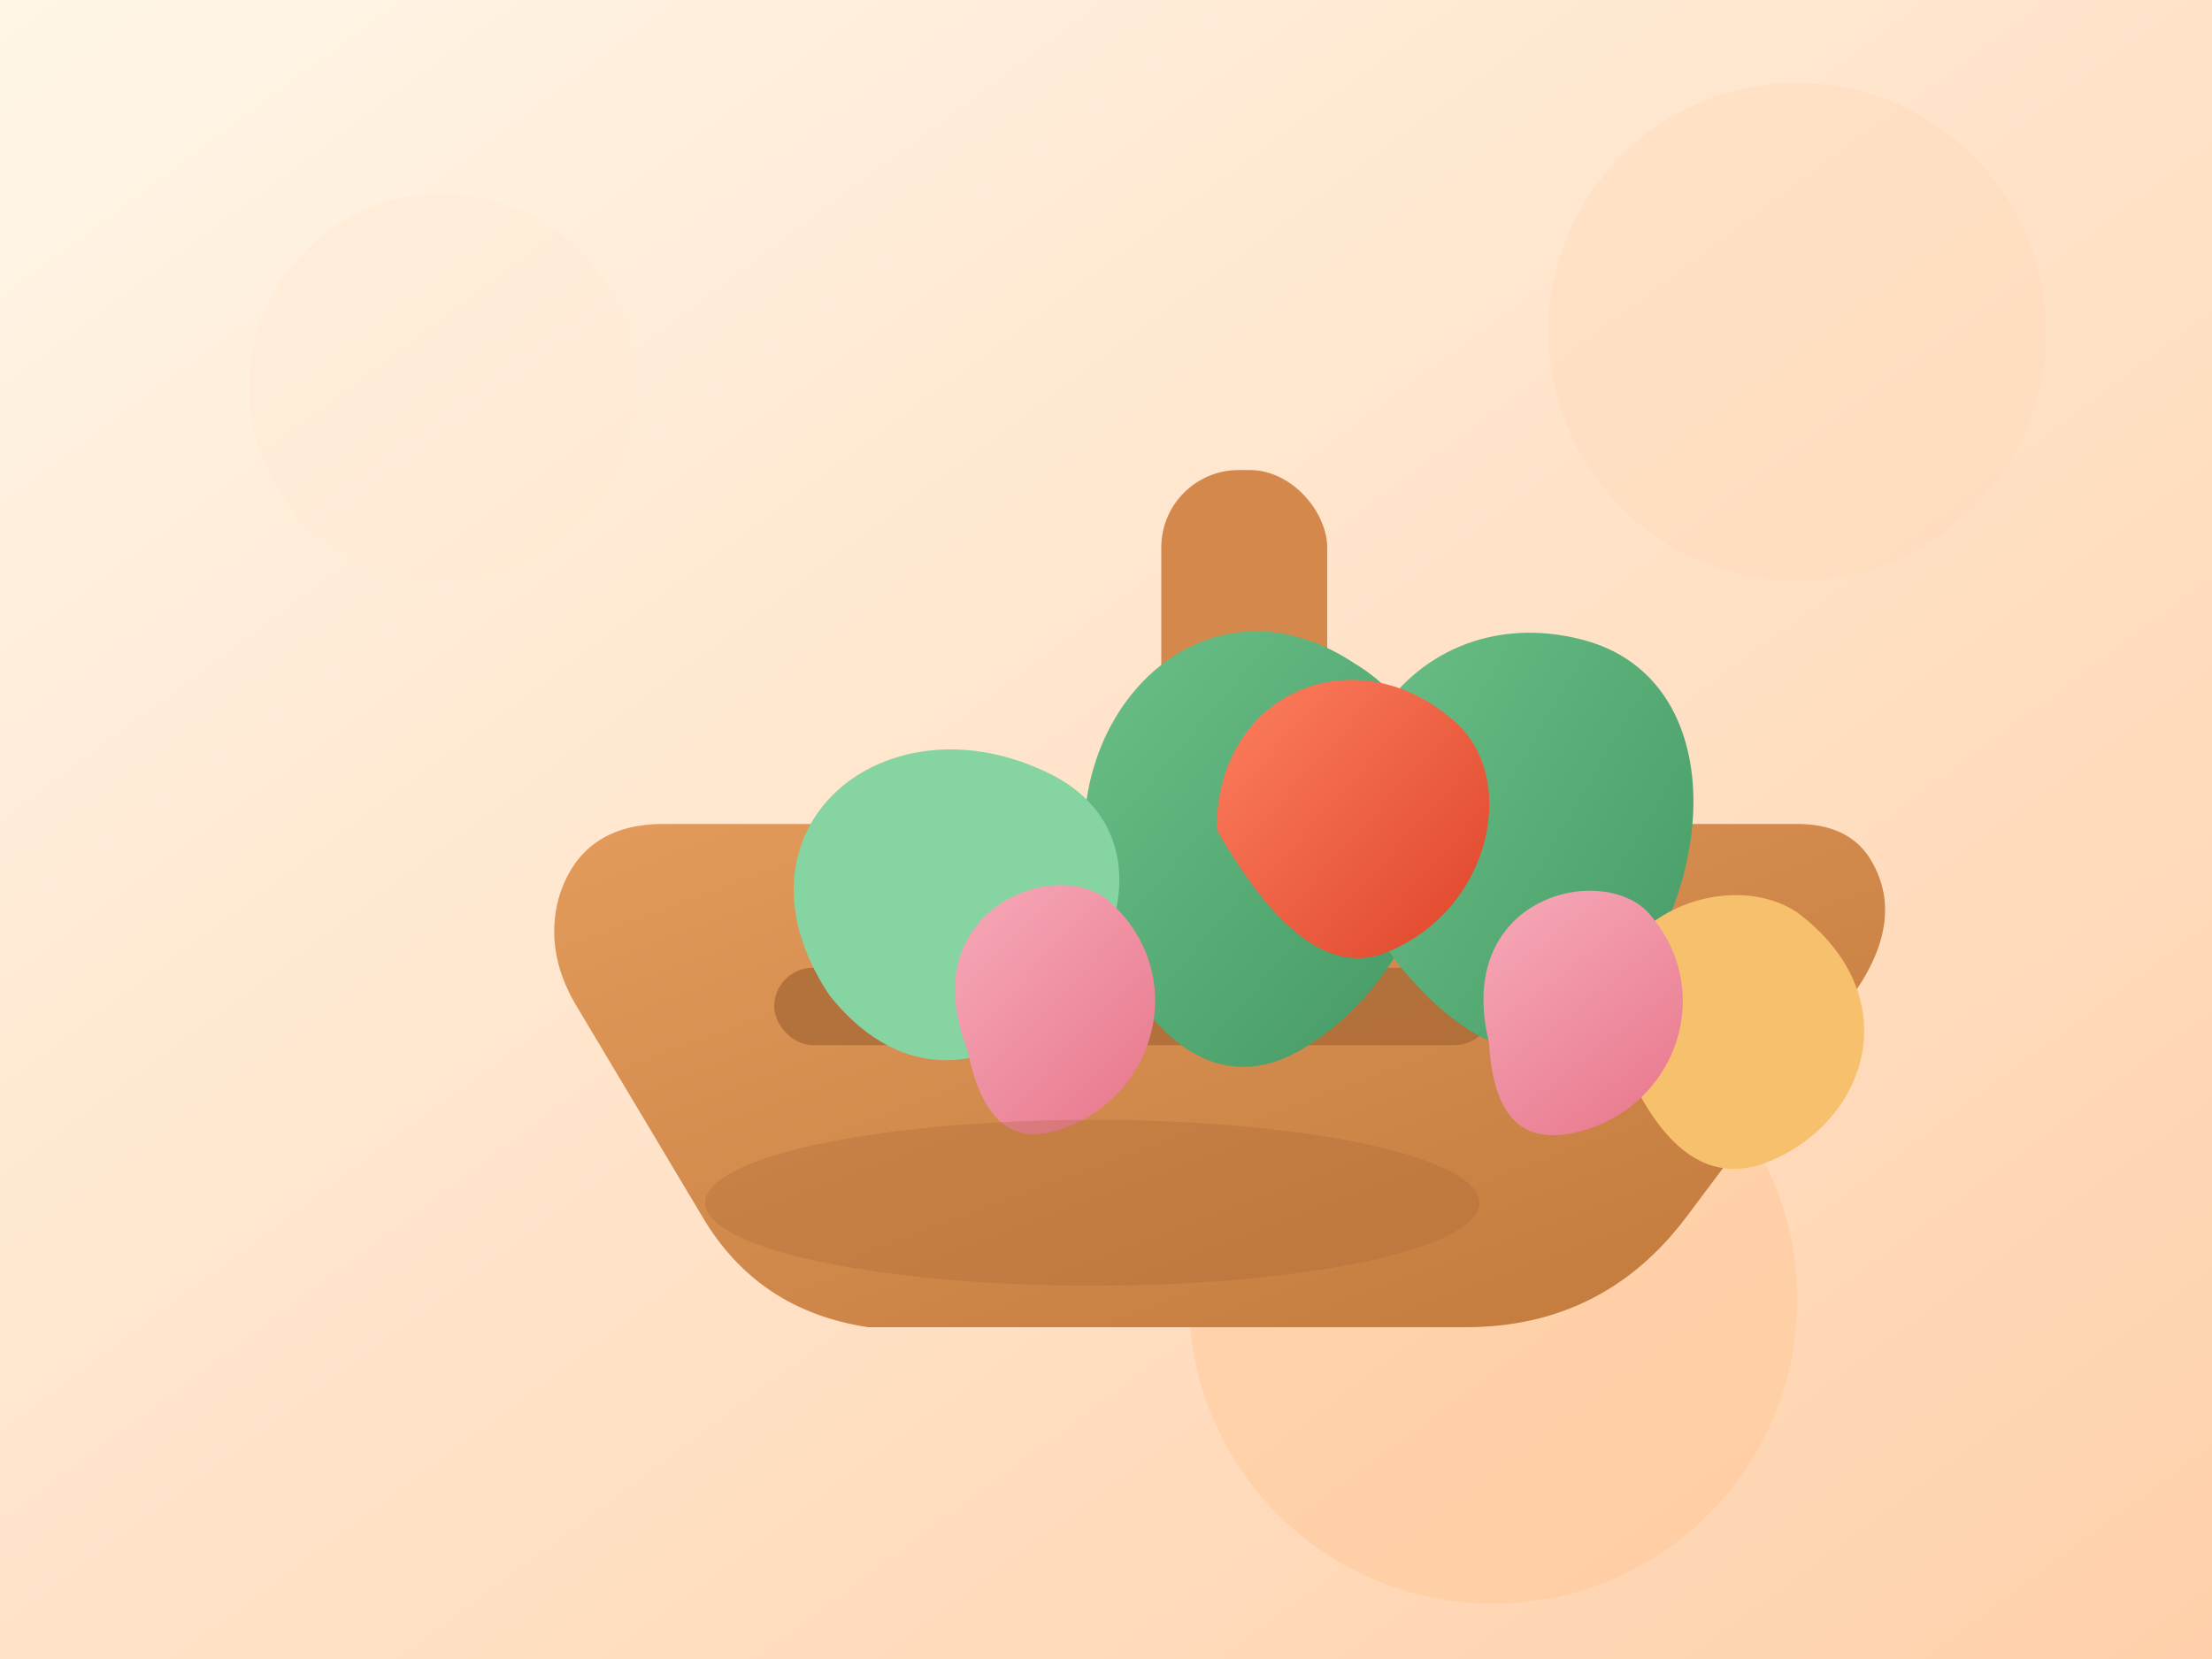 <svg xmlns="http://www.w3.org/2000/svg" viewBox="0 0 800 600">
  <rect x="0" y="0" width="800" height="600" fill="#333333" stroke="none"/>
  <defs>
    <linearGradient id="background" x1="0" y1="0" x2="1" y2="1">
      <stop offset="0%" stop-color="#fff6e8" />
      <stop offset="100%" stop-color="#ffd0aa" />
    </linearGradient>
    <linearGradient id="basket" x1="0" y1="0" x2="1" y2="1">
      <stop offset="0%" stop-color="#e29b5b" />
      <stop offset="100%" stop-color="#c0783b" />
    </linearGradient>
    <linearGradient id="greenLeaf" x1="0" y1="0" x2="1" y2="1">
      <stop offset="0%" stop-color="#72c88f" />
      <stop offset="100%" stop-color="#40935f" />
    </linearGradient>
    <linearGradient id="tomato" x1="0" y1="0" x2="1" y2="1">
      <stop offset="0%" stop-color="#ff8463" />
      <stop offset="100%" stop-color="#dc3f24" />
    </linearGradient>
    <linearGradient id="radish" x1="0" y1="0" x2="1" y2="1">
      <stop offset="0%" stop-color="#f9b2c0" />
      <stop offset="100%" stop-color="#e67086" />
    </linearGradient>
  </defs>

  <rect width="800" height="600" fill="url(#background)" />

  <g opacity="0.35">
    <circle cx="650" cy="120" r="90" fill="#ffd8b7" />
    <circle cx="160" cy="140" r="70" fill="#ffe8d0" />
    <circle cx="540" cy="470" r="110" fill="#ffbf86" />
  </g>

  <g transform="translate(220 200)">
    <path
      d="M70 280 L310 280 Q360 280 390 240 L450 160 Q470 132 456 110 Q448 98 430 98 H20 Q-10 98 -18 125 Q-23 144 -12 163 L34 240 Q54 274 94 280 Z"
      fill="url(#basket)"
    />
    <rect x="60" y="150" width="260" height="28" rx="14" fill="#aa6936" opacity="0.8" />
    <rect x="200" y="-30" width="60" height="140" rx="28" fill="#d4884b" />
  </g>

  <g transform="translate(180 120)">
    <path
      d="M220 220 C190 150 250 80 310 120 C360 150 342 230 290 260 C260 277 235 255 220 220 Z"
      fill="url(#greenLeaf)"
    />
    <path
      d="M320 220 C290 150 350 90 410 120 C460 145 440 220 390 255 C360 276 335 250 320 220 Z"
      fill="url(#greenLeaf)"
      transform="rotate(-12 360 200)"
    />
    <path
      d="M120 240 C80 180 140 130 200 160 C240 180 228 230 190 255 C165 270 140 265 120 240 Z"
      fill="#85d4a2"
    />
    <path
      d="M410 270 C380 220 440 190 470 210 C510 240 496 285 460 300 C438 309 422 295 410 270 Z"
      fill="#f7c06d"
    />
    <path
      d="M260 180 C260 130 310 110 345 140 C370 160 360 210 320 225 C300 232 280 215 260 180 Z"
      fill="url(#tomato)"
    />
    <path
      d="M170 260 C150 210 200 190 220 205 C250 230 240 275 205 288 C186 295 175 285 170 260 Z"
      fill="url(#radish)"
    />
    <path
      d="M360 260 C340 210 390 190 410 205 C440 230 430 275 395 288 C376 295 365 285 360 260 Z"
      fill="url(#radish)"
      transform="rotate(8 380 248)"
    />
  </g>

  <g transform="translate(245 395)" opacity="0.25">
    <ellipse cx="150" cy="40" rx="140" ry="30" fill="#a05a2c" />
  </g>
</svg>
